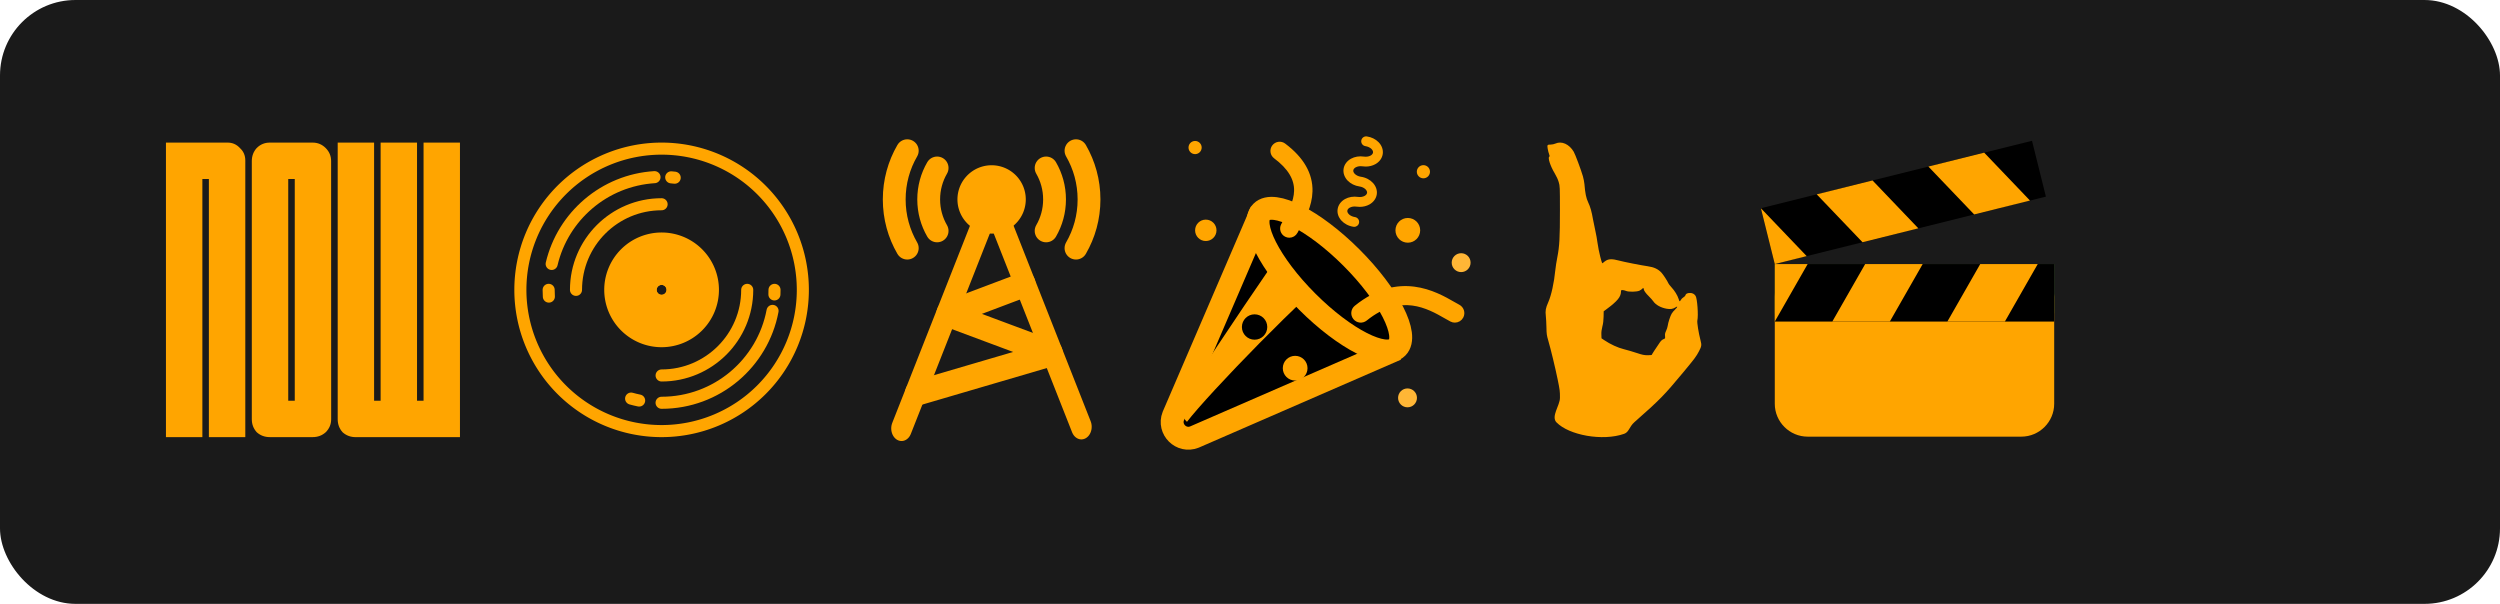 <?xml version="1.0" encoding="UTF-8" standalone="no"?>
<!-- Created with Inkscape (http://www.inkscape.org/) -->

<svg
   width="414"
   height="100"
   viewBox="0 0 109.537 26.458"
   version="1.1"
   id="svg1"
   xml:space="preserve"
   inkscape:version="1.4.2 (ebf0e940d0, 2025-05-08)"
   sodipodi:docname="menu-mockup.svg"
   xmlns:inkscape="http://www.inkscape.org/namespaces/inkscape"
   xmlns:sodipodi="http://sodipodi.sourceforge.net/DTD/sodipodi-0.dtd"
   xmlns="http://www.w3.org/2000/svg"
   xmlns:svg="http://www.w3.org/2000/svg"><sodipodi:namedview
     id="namedview1"
     pagecolor="#ffffff"
     bordercolor="#000000"
     borderopacity="0.25"
     inkscape:showpageshadow="2"
     inkscape:pageopacity="0.0"
     inkscape:pagecheckerboard="0"
     inkscape:deskcolor="#d1d1d1"
     inkscape:document-units="px"
     inkscape:zoom="1.4142136"
     inkscape:cx="222.38508"
     inkscape:cy="43.133514"
     inkscape:window-width="1211"
     inkscape:window-height="1052"
     inkscape:window-x="68"
     inkscape:window-y="0"
     inkscape:window-maximized="0"
     inkscape:current-layer="layer1"
     showguides="true" /><defs
     id="defs1" /><g
     inkscape:label="Layer 1"
     inkscape:groupmode="layer"
     id="layer1"><rect
       style="fill:#1a1a1a;fill-opacity:1;stroke:none;stroke-width:2;stroke-linecap:round;stroke-linejoin:round;stroke-dasharray:none;stroke-opacity:1;paint-order:normal"
       id="rect9"
       width="109.537"
       height="26.458"
       x="4.1793945e-07"
       y="-4.0122478e-07"
       ry="3.307" /><path
       d="m 25.065,-27.233 q 0,1.842 -1.714,3.319 -1.714,1.477 -3.593,1.477 -0.821,0 -1.587,-0.31 -0.748,-0.31 -1.222,-0.675 -0.474,-0.365 -1.003,-0.675 -0.511,-0.31 -0.894,-0.31 -0.365,0 -0.675,0.219 -0.292,0.219 -0.31,0.584 h -0.31 q 0.018,-1.04 0.948,-1.787 0.948,-0.748 2.024,-0.766 0.73,-0.784 0.73,-2.918 v -2.809 q 0,-0.456 -0.037,-0.766 -0.018,-0.328 -0.128,-0.784 -0.091,-0.456 -0.365,-0.693 -0.274,-0.255 -0.693,-0.255 -0.438,0 -0.693,0.365 -0.237,0.365 -0.237,0.821 0,0.511 0.584,1.55 0.584,1.021 0.584,1.714 0,1.623 -2.626,2.444 l -0.128,-0.201 q 0.894,-0.401 0.894,-1.058 0,-0.419 -0.602,-1.441 -0.584,-1.021 -0.584,-1.879 0,-1.258 1.167,-2.061 1.185,-0.821 2.517,-0.821 1.879,0 2.626,1.496 l 2.207,-1.496 q 1.003,0.055 1.769,0.584 0.766,0.511 0.766,1.459 0,0.894 -0.638,1.496 -0.62,0.602 -1.587,0.912 1.313,0.073 2.061,1.003 0.748,0.912 0.748,2.262 z m -2.79,-4.56 q 0,-0.657 -0.365,-1.149 -0.365,-0.511 -0.985,-0.511 -0.511,0 -1.076,0.529 0.128,1.076 0.128,2.553 0,0.383 0,0.912 0.948,-0.292 1.623,-0.875 0.675,-0.602 0.675,-1.459 z m 0.766,6.237 q 0,-1.04 -0.875,-2.225 -0.857,-1.185 -1.842,-1.185 -0.237,0 -0.383,0.073 -0.073,0.62 -0.365,1.094 -0.274,0.456 -0.547,0.657 -0.255,0.201 -0.857,0.565 -0.584,0.365 -0.875,0.565 0.638,0.182 2.152,1.185 1.532,0.985 2.116,0.985 0.675,0 1.076,-0.511 0.401,-0.511 0.401,-1.204 z"
       fill="#ffa500"
       stroke-width="0.456"
       style="white-space:pre"
       id="path1" /><path
       d="m 68.198,18.508 c -0.251,-0.26 0.149,-0.741 0.151,-1.073 0.002,-0.285 -0.006,-0.35 -0.1,-0.808 -0.11,-0.535 -0.3,-1.321 -0.415,-1.716 -0.063,-0.217 -0.072,-0.279 -0.077,-0.564 -0.004,-0.177 -0.015,-0.402 -0.027,-0.502 -0.027,-0.233 -0.006,-0.349 0.104,-0.597 0.135,-0.302 0.258,-0.859 0.312,-1.414 0.013,-0.134 0.053,-0.393 0.09,-0.576 0.092,-0.464 0.113,-0.858 0.112,-2.059 -7.23e-4,-1.026 -0.002,-1.043 -0.053,-1.22 -0.032,-0.112 -0.1,-0.259 -0.177,-0.387 -0.19,-0.316 -0.31,-0.683 -0.237,-0.728 0.023,-0.014 0.021,-0.035 -0.007,-0.106 -0.019,-0.049 -0.047,-0.155 -0.061,-0.237 -0.03,-0.174 -0.021,-0.187 0.138,-0.187 0.057,-1.875e-4 0.146,-0.02 0.199,-0.044 0.273,-0.124 0.607,0.025 0.803,0.359 0.067,0.114 0.318,0.786 0.401,1.072 0.03,0.105 0.061,0.261 0.068,0.348 0.033,0.406 0.076,0.614 0.164,0.797 0.093,0.193 0.154,0.409 0.211,0.744 0.02,0.116 0.065,0.335 0.1,0.487 0.035,0.152 0.081,0.403 0.1,0.557 0.02,0.154 0.073,0.422 0.118,0.594 0.074,0.282 0.086,0.31 0.114,0.275 0.018,-0.021 0.076,-0.067 0.13,-0.101 0.127,-0.081 0.29,-0.083 0.566,-0.008 0.214,0.059 1,0.214 1.273,0.252 0.272,0.038 0.452,0.122 0.601,0.283 0.074,0.079 0.277,0.392 0.297,0.457 0.008,0.027 0.073,0.111 0.143,0.186 0.134,0.143 0.262,0.353 0.309,0.504 0.038,0.125 0.051,0.131 0.097,0.046 0.022,-0.041 0.074,-0.093 0.114,-0.115 0.041,-0.022 0.08,-0.062 0.087,-0.09 0.017,-0.066 0.083,-0.1 0.201,-0.101 0.106,-0.002 0.189,0.042 0.245,0.128 0.074,0.113 0.128,0.86 0.077,1.078 -0.019,0.084 0.055,0.551 0.14,0.872 0.054,0.205 0.046,0.259 -0.066,0.472 -0.126,0.239 -0.182,0.314 -0.706,0.945 -0.831,1 -0.995,1.167 -2.125,2.165 -0.231,0.204 -0.234,0.434 -0.447,0.51 -0.944,0.336 -2.425,0.06 -2.965,-0.499 z m 4.175,-2.962 c 0,-0.017 0.17,-0.278 0.353,-0.544 0.049,-0.071 0.103,-0.12 0.156,-0.14 0.081,-0.032 0.081,-0.033 0.071,-0.14 -0.008,-0.086 0.002,-0.133 0.046,-0.225 0.031,-0.064 0.063,-0.161 0.07,-0.216 0.019,-0.146 0.112,-0.432 0.175,-0.539 0.03,-0.052 0.101,-0.136 0.157,-0.188 0.115,-0.106 0.116,-0.16 0.002,-0.083 -0.096,0.065 -0.214,0.084 -0.367,0.058 -0.26,-0.043 -0.492,-0.171 -0.597,-0.327 -0.03,-0.045 -0.117,-0.143 -0.191,-0.216 -0.144,-0.14 -0.229,-0.262 -0.229,-0.327 -8.9e-5,-0.048 -0.03,-0.05 -0.068,-0.004 -0.016,0.019 -0.067,0.054 -0.113,0.078 -0.113,0.057 -0.477,0.065 -0.599,0.012 -0.045,-0.02 -0.113,-0.036 -0.149,-0.036 -0.058,0 -0.067,0.008 -0.067,0.061 -5.01e-4,0.234 -0.152,0.42 -0.628,0.773 l -0.13,0.096 -0.004,0.238 c -0.003,0.164 -0.019,0.297 -0.054,0.43 -0.035,0.135 -0.048,0.24 -0.043,0.354 l 0.006,0.162 0.122,0.082 c 0.267,0.18 0.59,0.329 0.858,0.395 0.143,0.035 0.394,0.109 0.559,0.164 0.256,0.085 0.325,0.099 0.481,0.1 0.1,3.39e-4 0.183,-0.008 0.183,-0.018 z"
       fill="#ffa500"
       stroke-width="0.084"
       id="path1-6" /><path
       d="m 14.997,-66.223 c -1.807,0 -3.273,1.465 -3.273,3.273 -3e-6,1.807 1.465,3.273 3.273,3.273 0.004,3.15e-4 3.273,0.24 3.273,1.676 0,-1.436 3.269,-1.676 3.273,-1.676 1.807,0 3.273,-1.465 3.273,-3.273 4e-6,-1.807 -1.465,-3.273 -3.273,-3.273 -1.807,4.9e-5 -3.273,1.465 -3.273,1.465 5e-6,-8e-6 -1.465,-1.465 -3.273,-1.465 z"
       fill="#ffa500"
       stroke-linecap="round"
       stroke-linejoin="round"
       stroke-width="0.08"
       style="paint-order:stroke fill markers"
       id="path1-3" /><path
       d="m 16.873,-38.988 c -0.543,-0.209 -0.989,-0.547 -1.172,-0.888 -0.159,-0.295 -0.21,-0.325 -0.415,-0.247 -0.346,0.132 -0.966,0.108 -1.346,-0.051 -0.733,-0.306 -1.417,-1.303 -1.421,-2.07 -0.002,-0.331 -0.066,-0.459 -0.387,-0.773 -0.492,-0.48 -0.843,-1.368 -0.746,-1.885 0.11,-0.588 0.442,-1.192 0.844,-1.536 0.368,-0.315 0.374,-0.331 0.32,-0.855 -0.03,-0.294 -0.003,-0.726 0.06,-0.96 0.122,-0.453 0.746,-1.213 1.176,-1.433 0.382,-0.195 0.997,-0.265 1.37,-0.156 0.296,0.087 0.353,0.073 0.485,-0.12 0.485,-0.708 1.479,-1.23 2.092,-1.097 0.664,0.143 1.509,0.765 1.662,1.222 0.03,0.09 0.136,0.091 0.461,0.003 1.477,-0.398 2.897,1.17 2.528,2.79 -0.059,0.258 -0.027,0.321 0.263,0.518 0.405,0.274 0.829,1.027 0.909,1.617 0.085,0.623 -0.18,1.356 -0.675,1.866 -0.334,0.344 -0.403,0.485 -0.43,0.878 -0.078,1.142 -1.096,2.13 -2.194,2.13 -0.221,0 -0.482,-0.043 -0.58,-0.095 -0.146,-0.078 -0.224,-0.029 -0.433,0.27 -0.57,0.815 -1.566,1.182 -2.37,0.872 z m -0.021,-2.615 c 0.642,-0.244 0.772,-0.244 1.251,-5.8e-5 0.992,0.506 1.755,-0.074 1.42,-1.081 -0.18,-0.543 -0.861,-1.554 -1.252,-1.861 -0.379,-0.297 -0.937,-0.355 -1.382,-0.144 -0.63,0.299 -1.639,1.645 -1.787,2.384 -0.05,0.251 -0.009,0.354 0.237,0.601 0.361,0.361 0.76,0.388 1.513,0.102 z m 3.659,-2.279 c 0.581,-0.689 0.691,-1.395 0.281,-1.804 -0.651,-0.651 -1.744,0.371 -1.568,1.466 0.086,0.535 0.205,0.656 0.647,0.656 0.299,0 0.424,-0.062 0.64,-0.319 z m -4.934,-0.245 c 0.638,-0.726 0.036,-2.181 -0.902,-2.181 -0.895,0 -0.922,1.21 -0.048,2.084 0.31,0.31 0.726,0.352 0.95,0.097 z m 3.448,-1.695 c 0.629,-0.552 0.819,-1.578 0.408,-2.205 -0.183,-0.279 -0.583,-0.322 -0.904,-0.097 -0.701,0.491 -0.833,2.177 -0.194,2.486 0.303,0.147 0.317,0.143 0.69,-0.184 z m -1.921,-0.167 c 0.304,-0.43 0.35,-0.847 0.161,-1.448 -0.191,-0.608 -0.552,-1.027 -0.883,-1.027 -0.279,0 -0.605,0.4 -0.688,0.844 -0.233,1.24 0.824,2.462 1.411,1.631 z"
       fill="#ffa500"
       stroke-width="0.37"
       id="path1-26" /><g
       id="g11"
       transform="translate(-22.754,0.794)"><path
         id="path4"
         style="fill:none;fill-opacity:1;stroke:#ffa500;stroke-width:0.529;stroke-linecap:round;stroke-linejoin:round;stroke-dasharray:none;stroke-opacity:1;paint-order:stroke fill markers"
         d="m 51.742,5.718 a 6.188,6.188 0 0 0 -6.188,6.188 6.188,6.188 0 0 0 6.188,6.188 6.188,6.188 0 0 0 6.188,-6.188 6.188,6.188 0 0 0 -6.188,-6.188 z m 0,5.707 a 0.481,0.481 0 0 1 0.481,0.481 0.481,0.481 0 0 1 -0.481,0.481 0.481,0.481 0 0 1 -0.481,-0.481 0.481,0.481 0 0 1 0.481,-0.481 z" /><path
         id="path4-4"
         style="fill:none;stroke:#ffa500;stroke-width:0.529;stroke-linecap:round;stroke-linejoin:round;stroke-dasharray:none;stroke-opacity:1;paint-order:stroke fill markers"
         d="m 46.925,10.77 c 0.491,-2.087 2.303,-3.665 4.506,-3.802 m 0.732,0.008 c 0.051,0.004 0.102,0.009 0.153,0.015 M 56.689,11.906 c 0,0.067 -0.001,0.134 -0.004,0.2 m -0.082,0.721 c -0.432,2.292 -2.444,4.026 -4.862,4.026 m -0.983,-0.098 c -0.119,-0.024 -0.237,-0.052 -0.352,-0.085 m -3.604,-4.469 c -0.006,-0.098 -0.009,-0.197 -0.009,-0.296"
         sodipodi:nodetypes="cccccccccccc" /><path
         id="path4-4-1"
         style="fill:none;stroke:#ffa500;stroke-width:0.529;stroke-linecap:round;stroke-linejoin:round;stroke-dasharray:none;stroke-opacity:1;paint-order:stroke fill markers"
         d="m 47.991,11.906 c 0,-2.071 1.679,-3.751 3.751,-3.751 m 3.751,3.751 c 0,2.071 -1.679,3.751 -3.751,3.751"
         sodipodi:nodetypes="cccc" /><path
         id="path4-4-1-0"
         style="fill:#ffa500;fill-opacity:1;stroke:#ffa500;stroke-width:0.529;stroke-linecap:round;stroke-linejoin:round;stroke-dasharray:none;stroke-opacity:1;paint-order:normal"
         d="m 51.742,9.657 a 2.249,2.249 0 0 0 -2.249,2.249 2.249,2.249 0 0 0 2.249,2.248 2.249,2.249 0 0 0 2.248,-2.248 2.249,2.249 0 0 0 -2.248,-2.249 z m 0,1.768 a 0.481,0.481 0 0 1 0.481,0.481 0.481,0.481 0 0 1 -0.481,0.481 0.481,0.481 0 0 1 -0.481,-0.481 0.481,0.481 0 0 1 0.481,-0.481 z" /></g><g
       id="g16"
       transform="matrix(0.223,0,0,0.223,76.481,13.098)"><g
         transform="matrix(0.119,0,0,0.119,-113.656,-32.451)"
         fill="#4400aa"
         id="g1"
         style="fill:#000000;stroke:#ffa500;stroke-width:11.137;stroke-dasharray:none;stroke-opacity:1"><path
           d="M 378.55,355.65 45.11,500.73 C 23.375,509.38 1.775,487.966 10.236,466.158 l 145.71,-338.68"
           fill="#4400aa"
           id="path1-4"
           style="fill:#000000;stroke:#ffa500;stroke-width:37.819;stroke-dasharray:none;stroke-opacity:1" /></g><g
         transform="matrix(0.119,0,0,0.119,-111.788,-34.827)"
         fill="#7f2aff"
         id="g2"
         style="fill:#ffa500;fill-opacity:1"><path
           d="m 10.243,466.16 11.58,-26.916 c 0.993,-1.514 1.983,-3.03 2.977,-4.543 57.597,-87.744 116.04,-174.95 176.48,-260.77 l 67.765,69.46 c -51.13,35.102 -217.15,206.67 -251.92,252.18 -7.57,-6.963 -11.249,-18.128 -6.872,-29.41 z"
           fill="#7f2aff"
           id="path2"
           style="fill:#ffa500;fill-opacity:1" /></g><g
         transform="matrix(0.119,0,0,0.119,-113.656,-32.451)"
         fill="#330080"
         id="g3"
         style="fill:#000000;stroke:#ffa500;stroke-width:11.137;stroke-dasharray:none;stroke-opacity:1"><path
           d="m 304.38,204.43 c 61.854,61.854 95.685,128.31 75.564,148.43 -20.121,20.121 -86.575,-13.71 -148.43,-75.564 -61.855,-61.854 -95.685,-128.31 -75.564,-148.43 20.121,-20.12 86.575,13.709 148.43,75.564 z"
           fill="#330080"
           id="path3"
           style="fill:#000000;stroke:#ffa500;stroke-width:37.819;stroke-dasharray:none;stroke-opacity:1" /></g><path
         d="m -93.973,5.515 c 0,1.376 -1.116,2.492 -2.492,2.492 -1.376,0 -2.492,-1.116 -2.492,-2.492 0,-1.376 1.116,-2.492 2.492,-2.492 1.376,0 2.492,1.116 2.492,2.492 z"
         fill="#f7f9aa"
         id="path4-3"
         style="fill:#000000;stroke-width:0.229" /><path
         d="m -54.024,-7.13 c 0,1.025 -0.831,1.856 -1.856,1.856 -1.025,0 -1.856,-0.831 -1.856,-1.856 0,-1.025 0.831,-1.856 1.856,-1.856 1.025,0 1.856,0.831 1.856,1.856 z M -66.416,17.581 c -1.025,0 -1.856,0.831 -1.856,1.856 0,1.025 0.831,1.856 1.856,1.856 1.025,0 1.856,-0.831 1.856,-1.856 0,-1.025 -0.831,-1.856 -1.856,-1.856 z"
         fill="#ffb636"
         id="path5"
         style="stroke-width:0.119" /><path
         d="m -71.285,-28.467 c -0.122,0.822 -0.653,1.548 -1.457,1.992 -0.556,0.307 -1.209,0.466 -1.887,0.466 -0.213,0 -0.429,-0.016 -0.645,-0.048 -0.48,-0.071 -0.96,0.001 -1.317,0.199 -0.16,0.088 -0.435,0.282 -0.48,0.584 -0.045,0.302 0.163,0.567 0.29,0.698 0.277,0.284 0.701,0.488 1.165,0.564 0.013,0.001 0.025,0.002 0.038,0.004 1.96,0.29 3.361,1.843 3.121,3.462 -0.122,0.822 -0.653,1.548 -1.457,1.992 -0.556,0.307 -1.209,0.466 -1.887,0.466 -0.213,0 -0.429,-0.016 -0.645,-0.048 -0.479,-0.071 -0.96,0.001 -1.317,0.199 -0.16,0.088 -0.435,0.282 -0.48,0.584 -0.072,0.485 0.524,1.125 1.494,1.269 0.527,0.078 0.892,0.569 0.814,1.096 -0.071,0.48 -0.483,0.824 -0.954,0.824 -0.047,0 -0.095,-0.004 -0.142,-0.011 -1.96,-0.29 -3.361,-1.843 -3.121,-3.462 0.122,-0.822 0.653,-1.548 1.457,-1.992 0.73,-0.403 1.63,-0.552 2.532,-0.418 0.48,0.071 0.959,-0.001 1.317,-0.199 0.16,-0.088 0.435,-0.282 0.48,-0.584 0.07,-0.477 -0.506,-1.104 -1.448,-1.26 -0.015,-0.002 -0.031,-0.003 -0.046,-0.005 -0.902,-0.133 -1.72,-0.536 -2.303,-1.133 -0.642,-0.658 -0.94,-1.507 -0.818,-2.329 0.122,-0.822 0.653,-1.548 1.457,-1.992 0.73,-0.403 1.63,-0.552 2.532,-0.418 0.479,0.071 0.96,-0.001 1.317,-0.199 0.16,-0.088 0.435,-0.282 0.48,-0.584 0.045,-0.302 -0.163,-0.567 -0.29,-0.698 -0.285,-0.292 -0.723,-0.5 -1.203,-0.571 -0.527,-0.078 -0.892,-0.569 -0.814,-1.096 0.078,-0.528 0.569,-0.892 1.096,-0.814 0.902,0.133 1.72,0.536 2.303,1.133 0.642,0.658 0.94,1.507 0.819,2.329 z"
         fill="#bea4ff"
         id="path6"
         style="fill:#ffa500;fill-opacity:1;stroke:none;stroke-width:0.091;stroke-opacity:1" /><path
         style="fill:#ffa500;fill-opacity:1;stroke:#ffa500;stroke-width:0.832;stroke-dasharray:none;stroke-opacity:1"
         d="m -55.826,3.453 c 0.367,-0.711 0.088,-1.586 -0.623,-1.954 -0.284,-0.146 -0.622,-0.341 -1.014,-0.566 -3.444,-1.976 -10.61,-6.087 -19.048,0.726 -0.623,0.503 -0.72,1.416 -0.217,2.039 0.503,0.623 1.416,0.72 2.039,0.217 6.894,-5.566 12.459,-2.374 15.784,-0.467 0.404,0.232 0.786,0.451 1.126,0.627 0.213,0.11 0.44,0.162 0.664,0.162 0.525,0 1.032,-0.286 1.289,-0.785 z"
         id="path19" /><path
         style="fill:#ffa500;fill-opacity:1;stroke-width:0.119"
         d="m -88.493,11.177 c -1.342,0 -2.43,1.088 -2.43,2.43 0,1.342 1.088,2.43 2.43,2.43 1.342,0 2.43,-1.088 2.43,-2.43 0,-1.342 -1.088,-2.43 -2.43,-2.43 z"
         id="path18" /><path
         style="fill:#ffa500;fill-opacity:1;stroke-width:0.119"
         d="m -66.357,-15.911 c -1.342,0 -2.43,1.088 -2.43,2.43 0,1.342 1.088,2.43 2.43,2.43 1.342,0 2.43,-1.088 2.43,-2.43 0,-1.342 -1.088,-2.43 -2.43,-2.43 z"
         id="path17" /><path
         style="fill:#ffa500;fill-opacity:1;stroke-width:0.119"
         d="m -103.947,-13.482 c 0,1.161 -0.942,2.103 -2.103,2.103 -1.161,0 -2.103,-0.942 -2.103,-2.103 0,-1.161 0.942,-2.103 2.103,-2.103 1.161,0 2.103,0.941 2.103,2.103 z"
         id="path7" /><path
         style="fill:#ffa500;fill-opacity:1;stroke:#ffa500;stroke-width:0.832;stroke-dasharray:none;stroke-opacity:1"
         d="m -88.395,-13.206 c 0.146,-0.287 0.327,-0.613 0.517,-0.959 0.969,-1.755 2.295,-4.158 2.375,-6.956 0.096,-3.362 -1.655,-6.415 -5.204,-9.073 -0.616,-0.462 -1.49,-0.336 -1.951,0.28 -0.461,0.616 -0.336,1.489 0.28,1.951 2.821,2.113 4.159,4.325 4.089,6.763 -0.061,2.123 -1.152,4.1 -2.029,5.689 -0.202,0.366 -0.393,0.712 -0.56,1.039 -0.35,0.686 -0.078,1.525 0.608,1.875 0.203,0.104 0.419,0.153 0.632,0.153 0.507,0 0.996,-0.278 1.242,-0.76 z"
         id="path16" /><path
         style="fill:#ffa500;fill-opacity:1;stroke-width:0.119"
         d="m -108.153,-31.039 c -0.714,0 -1.293,0.579 -1.293,1.293 0,0.714 0.579,1.293 1.293,1.293 0.714,0 1.293,-0.579 1.293,-1.293 0,-0.714 -0.579,-1.293 -1.293,-1.293 z"
         id="path15" /><path
         style="fill:#ffa500;fill-opacity:1;stroke-width:0.119"
         d="m -62.002,-24.994 c 0,0.714 -0.579,1.293 -1.293,1.293 -0.714,0 -1.293,-0.579 -1.293,-1.293 0,-0.714 0.579,-1.293 1.293,-1.293 0.714,-1.19e-4 1.293,0.579 1.293,1.293 z"
         id="path8" /></g><rect
       style="fill:#ffa500;fill-opacity:1;stroke:#ffa500;stroke-width:0.529;stroke-linecap:round;stroke-linejoin:round;stroke-dasharray:none;stroke-opacity:1;paint-order:normal"
       id="rect10"
       width="8.98"
       height="14.53"
       x="73.339"
       y="-40.785"
       ry="1.323" /><path
       id="rect11"
       style="fill:none;stroke:#ffa500;stroke-width:0.664;stroke-linecap:round;stroke-linejoin:round"
       d="m 82.916,-36.204 2.882,-1.677 H 104.483 v 8.598 H 85.797 l -2.882,-1.677 z"
       sodipodi:nodetypes="ccccccc" /><path
       id="rect11-4"
       style="fill:none;stroke:#ffa500;stroke-width:0.664;stroke-linecap:round;stroke-linejoin:round"
       d="m 72.742,-36.204 -2.882,-1.677 H 51.175 v 8.598 h 18.686 l 2.882,-1.677 z"
       sodipodi:nodetypes="ccccccc" /><path
       id="path11"
       style="fill:none;stroke:#ffa500;stroke-width:0.529;stroke-linecap:round;stroke-linejoin:round"
       d="m 77.829,-23.916 a 2.339,2.339 0 0 1 -2.339,-2.339 2.339,2.339 0 0 1 2.339,-2.339 2.339,2.339 0 0 1 2.339,2.339 2.339,2.339 0 0 1 -2.339,2.339 z" /><path
       style="font-size:18.437px;line-height:0.76;font-family:Outward;-inkscape-font-specification:Outward;text-align:center;letter-spacing:0px;text-anchor:middle;fill:#ffa500;stroke-width:0.893;stroke-linecap:round;stroke-linejoin:round"
       d="M 10.748,19.153 H 9.152 V 7.842 H 8.867 V 19.153 H 7.271 V 6.247 h 2.691 q 0.333,0 0.548,0.238 0.238,0.214 0.238,0.548 z m 3.762,-0.786 q 0,0.333 -0.238,0.571 -0.238,0.214 -0.571,0.214 h -1.881 q -0.333,0 -0.571,-0.214 Q 11.033,18.701 11.033,18.367 V 7.057 q 0,-0.333 0.214,-0.571 0.238,-0.238 0.571,-0.238 h 1.881 q 0.333,0 0.571,0.238 0.238,0.238 0.238,0.571 z M 12.915,7.842 H 12.629 v 9.715 h 0.286 z m 2.667,11.311 q -0.333,0 -0.571,-0.214 Q 14.796,18.701 14.796,18.367 V 6.247 h 1.595 v 11.311 h 0.286 V 6.247 h 1.595 v 11.311 h 0.286 V 6.247 h 1.595 v 12.906 z"
       id="text11"
       aria-label="now" /><g
       id="g14"
       transform="matrix(1.058,0,0,1.058,-12.178,-0.592)"
       style="stroke-width:0.945;stroke-dasharray:none"><g
         id="g12"
         transform="matrix(1.041,0,0,1.275,0.661,-3.562)"
         style="stroke-width:0.821;stroke-dasharray:none"><path
           id="rect12"
           style="fill:none;stroke:#ffa500;stroke-width:0.821;stroke-linecap:round;stroke-linejoin:round;stroke-dasharray:none;stroke-opacity:1"
           d="m 46.287,17.147 3.59,-7.435 3.564,7.382"
           sodipodi:nodetypes="ccc" /><path
           style="fill:none;fill-opacity:1;stroke:#ffa500;stroke-width:0.821;stroke-linecap:round;stroke-linejoin:round;stroke-dasharray:none;stroke-opacity:1;paint-order:normal"
           d="m 46.832,16.019 5.459,-1.308 -4.209,-1.281 3.125,-0.963"
           id="path12" /></g><path
         id="path13"
         style="fill:#ffa500;stroke-width:0.945;stroke-linecap:round;stroke-linejoin:round;stroke-dasharray:none"
         d="M 53.991,8.818 A 1.415,1.415 0 0 1 52.576,10.233 1.415,1.415 0 0 1 51.161,8.818 1.415,1.415 0 0 1 52.576,7.403 1.415,1.415 0 0 1 53.991,8.818 Z" /><path
         id="path13-8"
         style="fill:none;stroke:#ffa500;stroke-width:0.945;stroke-linecap:round;stroke-linejoin:round;stroke-dasharray:none"
         d="m 50.319,10.121 c -0.222,-0.383 -0.349,-0.828 -0.349,-1.303 0,-0.475 0.127,-0.92 0.349,-1.303 m 4.514,-3e-6 c 0.222,0.383 0.349,0.828 0.349,1.303 0,0.475 -0.127,0.92 -0.349,1.303"
         sodipodi:nodetypes="csccsc" /><path
         id="path13-8-4"
         style="fill:none;stroke:#ffa500;stroke-width:0.945;stroke-linecap:round;stroke-linejoin:round;stroke-dasharray:none"
         d="m 56.07,6.801 c 0.343,0.593 0.54,1.282 0.54,2.017 0,0.735 -0.196,1.424 -0.54,2.017 m -6.987,6e-6 C 48.739,10.242 48.543,9.553 48.543,8.818 c 0,-0.735 0.196,-1.424 0.54,-2.017"
         sodipodi:nodetypes="csccsc" /></g><g
       id="g19"
       transform="matrix(1.121,0,0,1.121,1.324,-32.95)"><path
         fill="#3f7123"
         d="m 79.108,45.175 c 0,0.707 -0.578,1.285 -1.285,1.285 H 69.472 c -0.707,0 -1.285,-0.578 -1.285,-1.285 v -4.176 c 0,-0.707 0.578,-1.285 1.285,-1.285 h 8.351 c 0.707,0 1.285,0.578 1.285,1.285 z"
         id="path1-9"
         style="fill:#ffa500;fill-opacity:1;stroke:none;stroke-width:1;stroke-dasharray:none;stroke-opacity:1;paint-order:normal" /><path
         fill="#3f7123"
         d="m 68.187,39.714 h 10.921 v 1.927 H 68.187 Z"
         id="path2-5"
         style="stroke-width:0.321" /><path
         fill="#ccd6dd"
         d="m 68.187,39.714 h 10.921 v 2.248 H 68.187 Z"
         id="path3-0"
         style="fill:#000000;stroke-width:0.321" /><path
         fill="#292f33"
         d="M 68.187,39.714 H 69.472 l -1.285,2.248 z m 3.533,0 -1.285,2.248 h 2.248 l 1.285,-2.248 z m 4.497,0 -1.285,2.248 h 2.248 l 1.285,-2.248 z"
         id="path4-48"
         style="fill:#ffa500;fill-opacity:1;stroke-width:0.321" /><path
         fill="#ccd6dd"
         d="m 67.644,37.532 10.597,-2.636 0.543,2.182 -10.597,2.636 z"
         id="path5-7"
         style="fill:#000000;stroke:none;stroke-width:1;stroke-dasharray:none;stroke-opacity:1" /><path
         fill="#292f33"
         d="m 67.644,37.532 1.79,1.872 -1.247,0.31 z m 6.154,0.786 -1.79,-1.872 -2.182,0.543 1.79,1.872 z m 4.364,-1.086 -1.79,-1.872 -2.182,0.543 1.79,1.872 z"
         id="path6-1"
         style="fill:#ffa500;fill-opacity:1;stroke-width:0.321" /></g></g></svg>
